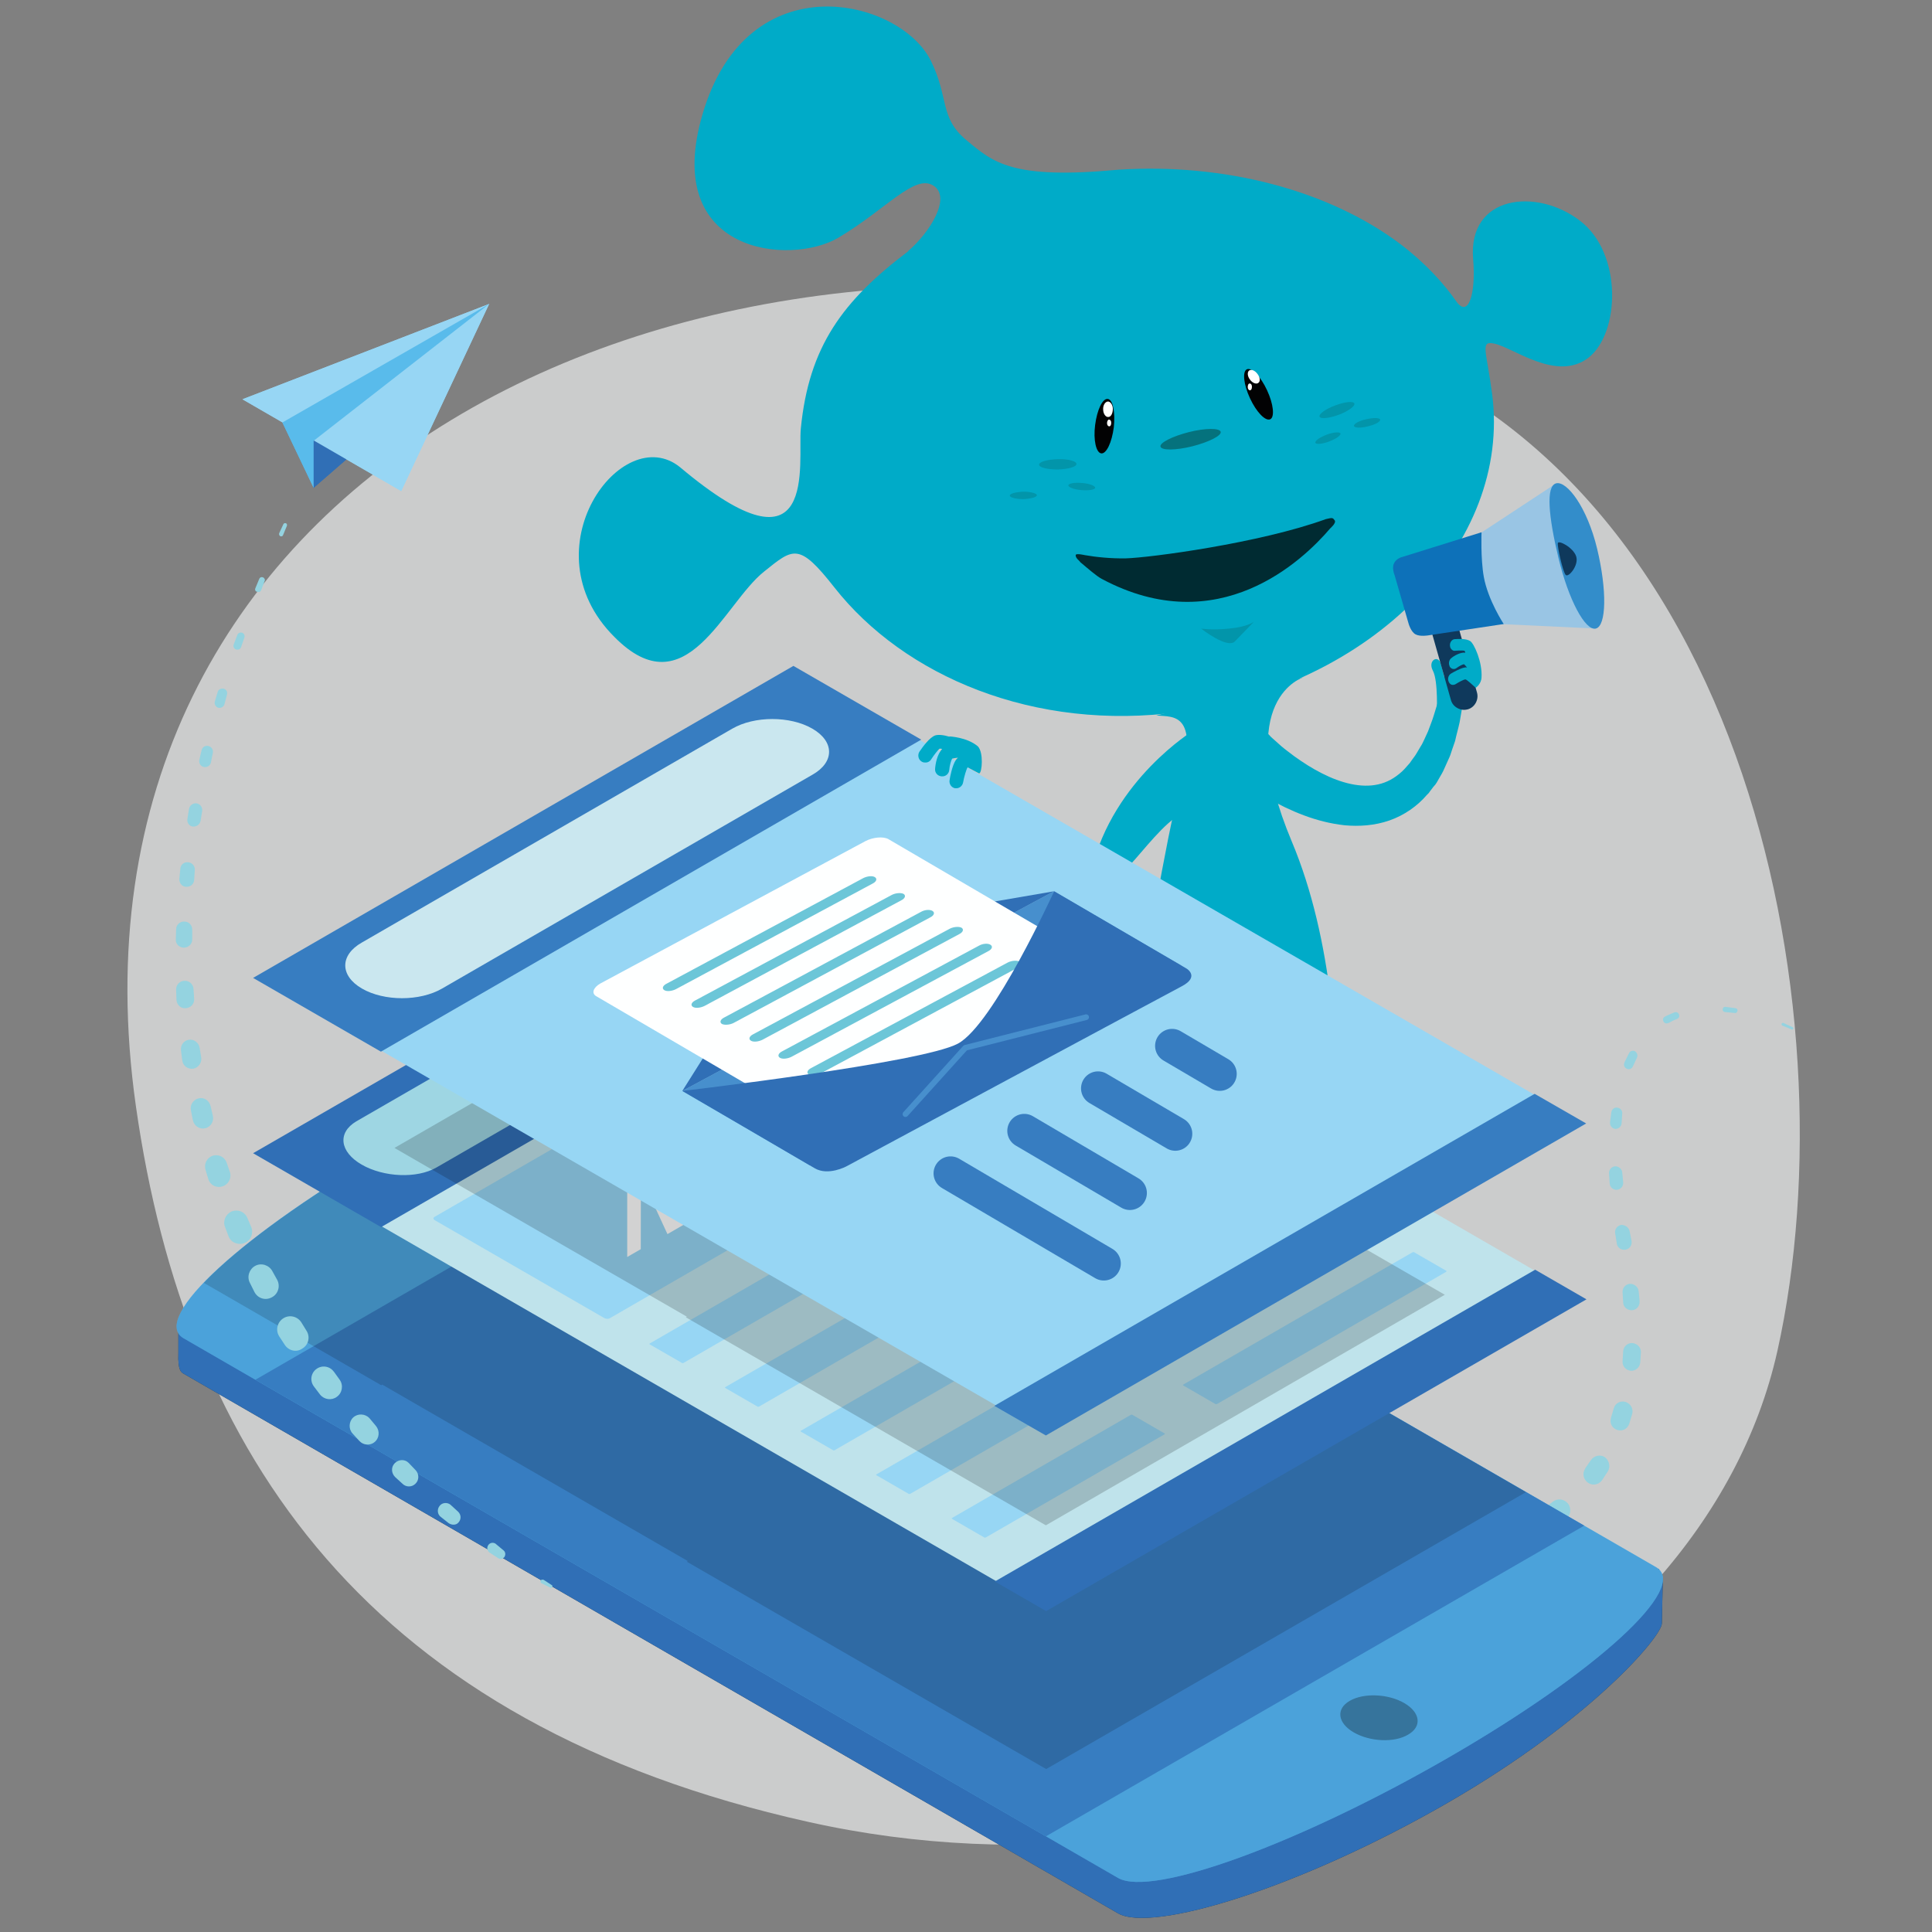 <?xml version="1.0" encoding="UTF-8"?> <!-- Generator: Adobe Illustrator 24.1.0, SVG Export Plug-In . SVG Version: 6.00 Build 0) --> <svg xmlns="http://www.w3.org/2000/svg" xmlns:xlink="http://www.w3.org/1999/xlink" version="1.1" id="Capa_1" x="0px" y="0px" viewBox="0 0 600 600" style="enable-background:new 0 0 600 600;" xml:space="preserve"><rect x="0" y="0" width="600" height="600" fill="#808080" stroke="none"/> <style type="text/css"> .st0{opacity:0.6;fill:#FEFFFF;} .st1{fill:#94D3E0;} .st2{fill:#FFFFFF;stroke:#231F20;stroke-width:0.496;stroke-miterlimit:10;} .st3{fill:#020203;} .st4{fill:#FFFFFF;} .st5{opacity:0.4;} .st6{fill:#05727D;} .st7{fill:#00ABC8;} .st8{fill:#002B32;} .st9{fill:#0F395C;} .st10{fill:#99C5E4;} .st11{fill:#0D71B9;} .st12{fill:#338DCA;} .st13{fill-rule:evenodd;clip-rule:evenodd;fill:#253643;} .st14{fill:#306FB6;} .st15{fill:#59BBEB;} .st16{opacity:0.4;fill-rule:evenodd;clip-rule:evenodd;fill:#377DC1;} .st17{fill:#377DC1;} .st18{opacity:0.287;fill:#020203;enable-background:new ;} .st19{opacity:0.15;fill:#020203;enable-background:new ;} .st20{fill:#BFE3EB;} .st21{fill:#9ED6E3;} .st22{fill:#97D6F4;} .st23{fill:#CDCCCC;} .st24{opacity:0.176;fill:#020203;enable-background:new ;} .st25{fill:#CAE7EF;} .st26{fill:#478FCD;} .st27{fill:#FEFFFF;} .st28{fill:#6CC6D8;} .st29{fill:none;stroke:#478FCD;stroke-width:1.776;stroke-linecap:round;stroke-linejoin:round;stroke-miterlimit:10;} .st30{fill:none;stroke:#377DC1;stroke-width:10.552;stroke-linecap:round;stroke-linejoin:round;stroke-miterlimit:10;} </style> <g> <path class="st0" d="M552,419.5c-23.7,106-165.1,176.7-301,146.3C115,535.5,57.7,452.4,42.2,343.5 c-27.6-194.6,167-293.3,365.6-240.9C541.8,137.9,575.6,313.5,552,419.5z"></path> <g> <path class="st1" d="M556.4,319.7l-2.9-1.2c-0.2-0.1-0.3-0.4-0.2-0.6c0.1-0.2,0.4-0.3,0.6-0.2c0,0,0,0,0,0l2.8,1.3 c0.2,0.1,0.3,0.3,0.2,0.5C556.9,319.7,556.6,319.8,556.4,319.7z"></path> <path class="st1" d="M538.8,314.6l-3.1-0.3c-0.4,0-0.8-0.4-0.7-0.9c0-0.4,0.4-0.8,0.9-0.7c0,0,0,0,0,0l3.1,0.4 c0.4,0.1,0.7,0.4,0.6,0.8C539.5,314.4,539.1,314.7,538.8,314.6z"></path> <path class="st1" d="M520.9,316.4c0,0-0.7,0.3-1.4,0.6c-0.6,0.3-1.3,0.7-1.3,0.7l-0.1,0c-0.6,0.3-1.2,0.1-1.5-0.5 c-0.3-0.6-0.1-1.2,0.5-1.5c0,0,0,0,0,0c0,0,0.7-0.4,1.5-0.7c0.7-0.3,1.4-0.6,1.4-0.6c0.5-0.2,1.2,0,1.4,0.6 C521.7,315.6,521.4,316.2,520.9,316.4z"></path> <path class="st1" d="M508.4,328.4l-1.3,2.8c-0.3,0.7-1.2,1.1-1.9,0.7c-0.7-0.3-1.1-1.2-0.7-1.9c0,0,0,0,0-0.1l1.4-2.8 c0.3-0.7,1.2-1,1.9-0.6C508.4,326.9,508.7,327.8,508.4,328.4z"></path> <path class="st1" d="M503.8,345.8l-0.2,3.1c-0.1,1-1,1.7-1.9,1.7c-1-0.1-1.7-0.9-1.7-1.9c0,0,0,0,0-0.1l0.4-3.1 c0.1-1,1-1.7,1.9-1.5C503.2,344.1,503.9,344.9,503.8,345.8z"></path> <path class="st1" d="M503.8,364.1l0.3,3.1c0.1,1.2-0.8,2.2-1.9,2.3c-1.2,0.1-2.2-0.8-2.3-1.9c0,0,0,0,0-0.1l-0.2-3.1 c-0.1-1.1,0.8-2.1,1.9-2.2C502.7,362.2,503.7,363,503.8,364.1z"></path> <path class="st1" d="M506.1,382.4l0.6,3l0,0c0.2,1.3-0.6,2.5-1.9,2.7c-1.3,0.2-2.5-0.6-2.7-1.9c0,0,0,0,0-0.1l-0.5-3.1 c-0.2-1.3,0.7-2.4,1.9-2.6C504.7,380.4,505.9,381.2,506.1,382.4z"></path> <path class="st1" d="M508.9,401l0.3,3.1c0.1,1.4-0.9,2.7-2.3,2.8c-1.4,0.1-2.7-0.9-2.8-2.3c0,0,0,0,0-0.1l-0.2-3.1 c-0.1-1.4,0.9-2.6,2.3-2.7C507.6,398.7,508.8,399.7,508.9,401z"></path> <path class="st1" d="M509.6,420l-0.2,3.1c-0.1,1.5-1.4,2.7-2.9,2.6c-1.5-0.1-2.7-1.4-2.6-2.9c0,0,0,0,0-0.1l0.2-3.1 c0.1-1.5,1.4-2.6,2.9-2.5C508.6,417.3,509.7,418.6,509.6,420z"></path> <path class="st1" d="M506.9,439.1l-0.9,3c-0.5,1.6-2.1,2.5-3.7,2c-1.6-0.5-2.5-2.1-2-3.7c0,0,0,0,0-0.1l0.9-3 c0.5-1.6,2.1-2.4,3.7-1.9C506.5,436,507.3,437.6,506.9,439.1z"></path> <path class="st1" d="M499.3,457l-1.7,2.6c-1,1.5-3,1.9-4.4,0.9c-1.5-1-1.9-3-0.9-4.4c0,0,0-0.1,0-0.1l1.8-2.6c1-1.4,3-1.8,4.4-0.8 C499.8,453.7,500.2,455.6,499.3,457z"></path> <path class="st1" d="M486.4,471.8l-2.4,2c-1.5,1.2-3.6,1-4.9-0.5c-1.2-1.5-1-3.7,0.5-4.9c0,0,0.1,0,0.1-0.1l2.5-1.9 c1.5-1.2,3.6-0.9,4.8,0.6C488.1,468.5,487.8,470.6,486.4,471.8z"></path> <path class="st1" d="M470.2,482.5l-2.8,1.4c-1.9,0.9-4.1,0.1-5-1.7c-0.9-1.9-0.1-4.1,1.7-5c0,0,0.1,0,0.1-0.1l2.8-1.3 c1.9-0.8,4,0,4.9,1.8C472.8,479.5,472,481.6,470.2,482.5z"></path> <path class="st1" d="M452.4,489.6l-3,0.9c-2.1,0.6-4.3-0.5-4.9-2.6c-0.6-2.1,0.5-4.3,2.6-4.9c0,0,0.1,0,0.1,0l3-0.9 c2.1-0.6,4.2,0.6,4.8,2.7C455.6,486.9,454.4,489,452.4,489.6z"></path> <path class="st1" d="M433.9,494.3l-3.1,0.6c-2.2,0.4-4.3-1-4.7-3.2c-0.4-2.2,1-4.3,3.2-4.7l3.1-0.6c2.2-0.4,4.3,1,4.7,3.2 C437.6,491.8,436.1,493.9,433.9,494.3L433.9,494.3z"></path> <path class="st1" d="M415.2,497.1l-3.1,0.3c-2.1,0.2-4.1-1.3-4.3-3.5c-0.2-2.1,1.3-4,3.4-4.3l3.1-0.4c2.2-0.3,4.1,1.3,4.4,3.4 C419,494.8,417.4,496.8,415.2,497.1C415.3,497.1,415.2,497.1,415.2,497.1z"></path> <path class="st1" d="M396.4,498.5l-3.1,0.1c-2,0.1-3.7-1.5-3.8-3.5c-0.1-1.9,1.4-3.6,3.3-3.8l3.1-0.2c2-0.2,3.8,1.4,3.9,3.4 c0.2,2-1.4,3.8-3.4,3.9C396.5,498.5,396.5,498.5,396.4,498.5z"></path> <path class="st1" d="M377.7,498.9l-3.1,0c-1.8,0-3.2-1.5-3.2-3.2c0-1.7,1.4-3.1,3.1-3.2l3.1-0.1c1.8-0.1,3.3,1.3,3.4,3.1 c0.1,1.8-1.3,3.3-3.1,3.4C377.8,498.9,377.7,498.9,377.7,498.9z"></path> <path class="st1" d="M358.9,498.5l-3.1-0.1c-1.5-0.1-2.6-1.3-2.6-2.8c0.1-1.4,1.2-2.5,2.6-2.6l3.1-0.1c1.5,0,2.8,1.2,2.8,2.7 c0,1.5-1.2,2.8-2.7,2.8C359,498.5,359,498.5,358.9,498.5z"></path> <path class="st1" d="M340.2,497.4l-3.1-0.2c-1.1-0.1-1.9-1-1.8-2.1c0.1-1,1-1.8,2-1.8l3.1,0c1.2,0,2.1,0.9,2.1,2.1 c0,1.2-0.9,2.1-2.1,2.1C340.4,497.4,340.3,497.4,340.2,497.4z"></path> <path class="st1" d="M321.6,495.7l-3.1-0.3c-0.6-0.1-1.1-0.6-1-1.2c0.1-0.6,0.6-1,1.1-1l3.1,0c0.7,0,1.3,0.6,1.3,1.3 c0,0.7-0.6,1.3-1.3,1.3C321.7,495.8,321.7,495.7,321.6,495.7z"></path> </g> <g> <g> <g> <path class="st2" d="M387.8,391"></path> <path class="st3" d="M393.5,121.2c2,4.3,2.4,8.3,1,9c-1.5,0.7-4.3-2.2-6.3-6.5c-2-4.3-2.4-8.3-1-9 C388.7,114,391.5,116.9,393.5,121.2"></path> <path class="st3" d="M345.9,132.7c-0.6,4.7-2.3,8.3-3.9,8.1c-1.6-0.2-2.5-4.2-1.9-8.8c0.6-4.7,2.3-8.3,3.9-8.1 C345.6,124,346.4,128,345.9,132.7"></path> <path class="st4" d="M388.2,117.9c0.8,1.1,2,1.5,2.6,1c0.7-0.5,0.5-1.8-0.3-2.8c-0.8-1.1-2-1.5-2.6-1 C387.3,115.6,387.4,116.9,388.2,117.9"></path> <path class="st4" d="M342.6,127.2c0,1.3,0.8,2.4,1.6,2.3c0.8,0,1.4-1.1,1.4-2.5c0-1.3-0.8-2.4-1.6-2.3 C343.2,124.8,342.5,125.9,342.6,127.2"></path> <path class="st4" d="M343.8,131.4c0,0.6,0.3,1,0.7,1c0.4,0,0.6-0.5,0.6-1.1c0-0.6-0.3-1-0.7-1 C344.1,130.3,343.8,130.8,343.8,131.4"></path> <path class="st4" d="M387.5,120.2c0,0.6,0.3,1,0.7,1c0.4,0,0.6-0.5,0.6-1.1c0-0.6-0.3-1-0.7-1 C387.7,119.1,387.5,119.6,387.5,120.2"></path> <g class="st5"> <g> <g> <path class="st6" d="M334.3,144.1c0,0.9-2.6,1.6-5.8,1.7c-3.2,0-5.8-0.6-5.8-1.5c0-0.9,2.6-1.6,5.8-1.7 C331.7,142.5,334.3,143.2,334.3,144.1"></path> </g> </g> </g> <g class="st5"> <g> <g> <path class="st6" d="M340.1,151.5c-0.1,0.6-2,0.9-4.3,0.7c-2.3-0.2-4.1-0.9-4-1.5c0.1-0.6,2-0.9,4.3-0.7 C338.4,150.2,340.2,150.9,340.1,151.5"></path> </g> </g> </g> <g class="st5"> <g> <g> <path class="st6" d="M322,153.8c0,0.6-1.9,1.1-4.2,1.2c-2.3,0-4.2-0.5-4.2-1.1c0-0.6,1.9-1.1,4.2-1.2 C320.1,152.7,322,153.2,322,153.8"></path> </g> </g> </g> <g class="st5"> <g> <g> <path class="st6" d="M420.6,125.3c0.3,0.8-1.9,2.4-4.8,3.5c-3,1.1-5.7,1.4-6,0.6c-0.3-0.8,1.9-2.4,4.9-3.5 C417.6,124.8,420.3,124.5,420.6,125.3"></path> </g> </g> </g> <g class="st5"> <g> <g> <path class="st6" d="M428.6,130.3c0.2,0.6-1.5,1.6-3.8,2.1c-2.2,0.6-4.2,0.5-4.3-0.1c-0.2-0.6,1.5-1.6,3.8-2.1 C426.5,129.7,428.5,129.7,428.6,130.3"></path> </g> </g> </g> <g class="st5"> <g> <g> <path class="st6" d="M416.3,134.6c0.2,0.6-1.4,1.7-3.5,2.5c-2.2,0.8-4.1,1-4.3,0.4c-0.2-0.6,1.4-1.7,3.5-2.5 C414.1,134.2,416,134.1,416.3,134.6"></path> </g> </g> </g> <g class="st5"> <g> <g> <path class="st6" d="M389.4,193.1c0,0-1.9,1.6-7.6,2.1c-5.6,0.6-8.8,0-8.8,0s8.1,6.4,10.5,4"></path> </g> </g> </g> <path class="st2" d="M387.8,391"></path> <path class="st7" d="M405.9,413.3c0,0,19.9-13.4,27.4-1.3C439.1,421.4,397.5,416.5,405.9,413.3"></path> <path class="st7" d="M342.1,410.3c0,0-19.9-13.4-27.4-1.3C308.9,418.4,350.5,413.6,342.1,410.3"></path> <path class="st7" d="M211.2,145.1c43.4,36.5,36.5-1.7,37.5-12c2.5-25.5,13-39.7,33.4-55.1l-0.1,0c6.7-5.7,13.7-16.8,7.8-20.4 c-5.8-3.6-14.6,7.4-29.4,16.2c-14.8,8.8-55.1,5.3-42.2-38.4c14-47.6,61.4-35.8,70.9-16.5c5.7,11.6,2.6,17.6,11,24.6 c8.4,7,14.1,12.3,47.3,9.2c32.7-2.1,65.2,6.3,87.5,23.1c8,6.1,13.5,12.3,17.3,17.7c3.8,5.5,6.2-2.2,5.3-13 c-1.7-20,19.8-22.2,33.1-12c13.4,10.1,12.5,35,2.7,42.6c-9.9,7.6-23.3-3.2-29.3-4.4c-4.4-0.9-2.4,2-0.6,15.7 c6,46.4-37.1,90.6-96.9,98.7c-45.4,6.2-85.8-11.2-107.4-38.7c-11-14-12.7-12.2-21.8-4.9c-12.6,10-24.2,42.9-46.5,20.3 C163.5,170.6,193.2,130.5,211.2,145.1"></path> <path class="st6" d="M379.1,134.1c0.3,1.2-3.7,3.2-8.8,4.5c-5.2,1.3-9.6,1.3-9.9,0.1c-0.3-1.2,3.7-3.2,8.8-4.5 C374.3,132.9,378.8,132.9,379.1,134.1z"></path> <path class="st7" d="M404.9,210.3c0,0-22.4,6.6-3.7,51.1c25.4,60.5,9,151.2,9,151.2s-5.4,3.4-5.8,0.7 c-2.4-16.1-8.8-75.1-27.8-67.4c-17.6,7.1-28.3,50.3-33.3,65.1l-5.4-0.7c0,0,21.1-138.9,28.1-164.1c7-25.2-1.4-23.5-6.9-24"></path> <g> <path class="st3" d="M393.5,121.2c2,4.3,2.4,8.3,1,9c-1.5,0.7-4.3-2.2-6.3-6.5c-2-4.3-2.4-8.3-1-9 C388.7,114,391.5,116.9,393.5,121.2"></path> <path class="st3" d="M345.9,132.7c-0.6,4.7-2.3,8.3-3.9,8.1c-1.6-0.2-2.5-4.2-1.9-8.8c0.6-4.7,2.3-8.3,3.9-8.1 C345.6,124,346.4,128,345.9,132.7"></path> <path class="st4" d="M388.2,117.9c0.8,1.1,2,1.5,2.6,1c0.7-0.5,0.5-1.8-0.3-2.8c-0.8-1.1-2-1.5-2.6-1 C387.3,115.6,387.4,116.9,388.2,117.9"></path> <path class="st4" d="M342.6,127.2c0,1.3,0.8,2.4,1.6,2.3c0.8,0,1.4-1.1,1.4-2.5c0-1.3-0.8-2.4-1.6-2.3 C343.2,124.8,342.5,125.9,342.6,127.2"></path> <path class="st4" d="M343.8,131.4c0,0.6,0.3,1,0.7,1c0.4,0,0.6-0.5,0.6-1.1c0-0.6-0.3-1-0.7-1 C344.1,130.3,343.8,130.8,343.8,131.4"></path> <path class="st4" d="M387.5,120.2c0,0.6,0.3,1,0.7,1c0.4,0,0.6-0.5,0.6-1.1c0-0.6-0.3-1-0.7-1 C387.7,119.1,387.5,119.6,387.5,120.2"></path> </g> <g class="st5"> <g> <g> <path class="st6" d="M334.3,144.1c0,0.9-2.6,1.6-5.8,1.7c-3.2,0-5.8-0.6-5.8-1.5c0-0.9,2.6-1.6,5.8-1.7 C331.7,142.5,334.3,143.2,334.3,144.1"></path> </g> </g> </g> <g class="st5"> <g> <g> <path class="st6" d="M340.1,151.5c-0.1,0.6-2,0.9-4.3,0.7c-2.3-0.2-4.1-0.9-4-1.5c0.1-0.6,2-0.9,4.3-0.7 C338.4,150.2,340.2,150.9,340.1,151.5"></path> </g> </g> </g> <g class="st5"> <g> <g> <path class="st6" d="M322,153.8c0,0.6-1.9,1.1-4.2,1.2c-2.3,0-4.2-0.5-4.2-1.1c0-0.6,1.9-1.1,4.2-1.2 C320.1,152.7,322,153.2,322,153.8"></path> </g> </g> </g> <g class="st5"> <g> <g> <path class="st6" d="M420.6,125.3c0.3,0.8-1.9,2.4-4.8,3.5c-3,1.1-5.7,1.4-6,0.6c-0.3-0.8,1.9-2.4,4.9-3.5 C417.6,124.8,420.3,124.5,420.6,125.3"></path> </g> </g> </g> <g class="st5"> <g> <g> <path class="st6" d="M428.6,130.3c0.2,0.6-1.5,1.6-3.8,2.1c-2.2,0.6-4.2,0.5-4.3-0.1c-0.2-0.6,1.5-1.6,3.8-2.1 C426.5,129.7,428.5,129.7,428.6,130.3"></path> </g> </g> </g> <g class="st5"> <g> <g> <path class="st6" d="M416.3,134.6c0.2,0.6-1.4,1.7-3.5,2.5c-2.2,0.8-4.1,1-4.3,0.4c-0.2-0.6,1.4-1.7,3.5-2.5 C414.1,134.2,416,134.1,416.3,134.6"></path> </g> </g> </g> <g> <g class="st5"> <g> <g> <path class="st6" d="M383.5,199.2c-2.4,2.4-10.5-4-10.5-4s3.2,0.6,8.8,0c5.6-0.5,7.6-2.1,7.6-2.1L383.5,199.2z"></path> </g> </g> </g> <path class="st8" d="M334.1,172.3c0.2-0.5,2.8,0.1,2.8,0.1c3.4,0.6,8.2,1.1,12.8,1c7.3-0.2,41.5-4.7,62.1-12.2 c2.1-0.5,2.1-0.4,2.7,0.4c0.6,0.8-1.4,2.5-1.4,2.5c-8.5,10-34.7,35-70.9,15.7c-1.7-0.9-4.3-3.2-6.8-5.3 C335.6,174.4,333.8,173.3,334.1,172.3z"></path> </g> <g> <g> <path class="st7" d="M394.4,228.5c0.1,0.2,0.5,0.5,0.8,0.8l0.9,0.8c0.6,0.6,1.3,1.1,1.9,1.7c1.3,1.1,2.7,2.1,4,3.1 c2.8,2,5.6,3.8,8.6,5.3c5.9,3,12.1,4.6,17.4,3.4c2.7-0.6,5.1-1.9,7.4-4l0.4-0.4l0.4-0.4l0.8-0.9c0.3-0.3,0.5-0.6,0.8-0.9 l0.7-1c0.5-0.7,1-1.3,1.4-2l1.3-2.2c0.5-0.7,0.8-1.5,1.2-2.3l1.1-2.4c0.6-1.7,1.3-3.3,1.8-5c0.5-1.7,1.1-3.4,1.5-5.2l1.2-5.3 l0-0.2c0.4-1.9,2.3-3.1,4.3-2.6c1.8,0.4,2.9,2.1,2.7,3.9l-0.7,5.8c-0.3,1.9-0.7,3.9-1,5.8c-0.4,1.9-1,3.9-1.4,5.8 c-0.3,1-0.7,1.9-1,2.9c-0.3,1-0.6,1.9-1.1,2.9l-1.3,2.9c-0.4,1-1,1.9-1.5,2.8l-0.8,1.4c-0.3,0.5-0.6,0.9-1,1.3l-1,1.3 l-0.5,0.7l-0.6,0.6c-2.9,3.4-7,6.3-11.6,7.9c-4.6,1.6-9.4,1.9-13.9,1.5c-4.5-0.5-8.7-1.6-12.7-3.1c-4-1.5-7.7-3.3-11.3-5.4 c-1.8-1-3.5-2.1-5.3-3.2c-0.9-0.6-1.7-1.2-2.6-1.8l-1.3-0.9c-0.4-0.3-0.8-0.6-1.4-1.1l-0.4-0.3c-3.6-3-4.1-8.3-1.2-11.9 c3-3.6,8.3-4.1,11.9-1.2C393.8,227.9,394.1,228.2,394.4,228.5z"></path> </g> <path class="st7" d="M446.2,221.8c0,0,0.5-10.3-1.2-13.5c-1.7-3.2,1.6-5,2.4-2.3c0.7,2.7,1.8,6.5,1.8,6.5l2.9-1.8l6.9,1.6 c0,0-6.7,8.4-7.4,11.8"></path> <g> <g> <path class="st9" d="M453.6,220.3c-1.4-0.4-2.6-1.4-3-2.9l-7-24.7c-0.6-2.2,0.7-4.6,2.9-5.2c2.2-0.6,4.6,0.7,5.2,2.9l7,24.7 c0.6,2.2-0.7,4.6-2.9,5.2C455,220.5,454.3,220.5,453.6,220.3z"></path> <polygon class="st10" points="458.2,166.6 483.3,150.1 495.6,195.2 465.9,193.8 455.8,181.6 "></polygon> <path class="st11" d="M460.1,165.3c0,0-0.3,8.2,0.7,13.8c1.3,7.3,6.2,14.7,6.2,14.7l-23.3,3.5c0,0-2.6,0.5-4.1-0.3 c-1.5-0.8-2.2-3.5-2.2-3.5l-4.3-14.9c0,0-0.9-2.1-0.2-3.6c0.7-1.6,2.5-2,2.5-2L460.1,165.3z"></path> <path class="st12" d="M496,170.4c3.1,12.9,2.9,24-0.4,24.8c-3.3,0.8-8.5-9-11.6-21.9c-3.1-12.9-4-22.4-0.7-23.2 C486.6,149.3,492.9,157.5,496,170.4z"></path> <path class="st9" d="M486.2,178.5c0.8,1.1,4.2-2.9,3.3-5.7c-0.9-2.8-5.6-5.2-5.7-4.1C483.6,169.7,485.3,177.4,486.2,178.5z"></path> </g> <path class="st7" d="M460.1,210.4c0.3-4.8-2.3-10.5-3.5-11.3c-1.2-0.8-3.6-0.7-4.9-0.6c-0.8,0.1-1.5,1-1.4,2 c0,0.3,0.1,0.6,0.2,0.8c0.3,0.5,0.8,0.9,1.4,0.8c1.2-0.1,2.5-0.1,2.9,0c0.1,0.1,0.2,0.3,0.3,0.6c-1.6-0.2-3.6,1-4.4,1.7 c-0.7,0.5-0.9,1.7-0.5,2.5c0,0,0,0,0,0.1c0.5,0.8,1.4,1,2.1,0.5c0.8-0.6,1.9-1.2,2.4-1.2c0.2,0.2,0.6,0.6,0.9,1 c-0.2,0-0.5-0.1-0.7,0c-1.4,0.2-3.8,1.6-4.3,1.9c-0.8,0.5-1.1,1.6-0.7,2.5c0,0.1,0.1,0.1,0.1,0.2c0.4,0.8,1.2,1,2,0.6 c1.1-0.7,2.6-1.5,3.1-1.5c0.4,0,2.2,1.7,3.2,2.6C458.3,213.6,460,212.5,460.1,210.4z"></path> </g> </g> </g> <path class="st7" d="M369.1,252.6c-1.6-0.4-3.8,0.9-6.2,3c-5.8,5.1-12.6,14.7-13.9,14.5c-1.8-0.2-5.6,0.3-10,0 c6.8-28.1,31.6-43.2,31.6-43.2L369.1,252.6z"></path> </g> </g> <g id="layer1_12_"> <g id="g2323_12_"> <g> <path id="path830_24_" class="st13" d="M121.6,383.6c-17.6,10.2-32.7,20.3-44,29.2H55.4v7.5c-0.2,5.3,0.9,5.9,1.6,6.3 l290.2,167.6c10.5,6.1,56.2-7.7,102.5-34.4c44.8-25.9,66.6-51.9,66.4-55.7l0,0l0.3-13.8l-1.3-3.1l-20,5.4l3.2,12L224.1,346.4 c-1.3-0.8-3.2-1.2-5.5-1.2c-0.5,0-1,0-1.6,0C199.6,345.6,160.8,361,121.6,383.6z"></path> <path id="path830_23_" class="st14" d="M121.6,383.6c-17.6,10.2-32.7,20.3-44,29.2H55.4v7.5c-0.2,5.3,0.9,5.9,1.6,6.3 l290.2,167.6c10.5,6.1,56.2-7.7,102.5-34.4c44.8-25.9,66.6-51.9,66.4-55.7l0,0l0.3-13.8l-1.3-3.1l-20,5.4l3.2,12L224.1,346.4 c-1.3-0.8-3.2-1.2-5.5-1.2c-0.5,0-1,0-1.6,0C199.6,345.6,160.8,361,121.6,383.6z"></path> <path id="rect821_24_" class="st15" d="M121.6,356.4c46.3-26.7,92-43.4,102.5-37.3l290.2,167.6c10.5,6.1-18.3,32.5-64.6,59.2 c-46.3,26.7-92,43.4-102.5,37.3L57,415.6C46.5,409.5,75.3,383.1,121.6,356.4L121.6,356.4z"></path> <path id="rect821_23_" class="st16" d="M121.6,356.4c46.3-26.7,92-43.4,102.5-37.3l290.2,167.6c10.5,6.1-18.3,32.5-64.6,59.2 c-46.3,26.7-92,43.4-102.5,37.3L57,415.6C46.5,409.5,75.3,383.1,121.6,356.4L121.6,356.4z"></path> <path id="rect823_12_" class="st17" d="M492,473.8l-167.2,96.5L79.3,428.5L246.5,332L492,473.8z"></path> <path id="path825_12_" class="st18" d="M420.4,538L420.4,538c-5-2.9-5.6-7.3-1.2-9.8l0,0c4.3-2.5,11.9-2.2,16.9,0.7l0,0 c5,2.9,5.6,7.3,1.2,9.8C433,541.3,425.4,540.9,420.4,538L420.4,538z"></path> <path id="path2267_12_" class="st19" d="M121.6,356.4C95,371.8,74.2,387,63.3,398.4l55.1,31.8l0.3-0.2l94.9,54.8l-0.3,0.2 l111.6,64.4l149-86L224.1,319.1c-1.3-0.8-3.2-1.2-5.5-1.2C202.1,317.4,162,333,121.6,356.4z"></path> </g> <g id="g980_12_" transform="matrix(0.866,0.5,-1,0.577,22.321,-48.944)"> <path id="path857_12_" class="st20" d="M723.7,157l0,167.2l-283.5,0l0-167.2L723.7,157z"></path> <path id="path859_12_" class="st14" d="M485.6,156.7l0,167.8l-45.9,0l0-167.8L485.6,156.7z"></path> <path id="path861_12_" class="st14" d="M724.1,156.7l0,167.8l-18.4,0l0-167.8L724.1,156.7z"></path> <path id="rect863_12_" class="st21" d="M462.7,170.7c8,0,14.4,4.8,14.3,10.8l0,118.4c0,6-6.4,10.8-14.3,10.8 c-7.9,0-14.3-4.8-14.4-10.8l0-118.4C448.3,175.5,454.7,170.7,462.7,170.7z"></path> <path id="rect869_12_" class="st22" d="M492,167.8c0-0.5,0.5-0.8,1.1-0.8l60.7,0c0.6,0,1.1,0.4,1.1,0.8l0,145.7 c0,0.5-0.5,0.8-1.1,0.8l-60.7,0c-0.6,0-1.1-0.4-1.1-0.8L492,167.8L492,167.8z"></path> <g id="g882_12_" transform="translate(0,-3.586)"> <path id="path872_12_" class="st23" d="M570.1,174.4l11.7,0c0.1,0,0.2,0.2,0.2,0.4l0,70.9c0,0.2-0.1,0.4-0.2,0.4l-11.7,0 c-0.1,0-0.2-0.2-0.2-0.4l0-70.9C569.9,174.6,570,174.4,570.1,174.4z"></path> <path id="path878_12_" class="st22" d="M570.1,261.9l11.7,0c0.1,0,0.2,0.1,0.2,0.3l0,55.4c0,0.2-0.1,0.3-0.2,0.3l-11.7,0 c-0.1,0-0.2-0.1-0.2-0.3l0-55.4C569.9,262.1,570,261.9,570.1,261.9z"></path> </g> <g id="g888_12_" transform="translate(0,2.913)"> <path id="path884_12_" class="st23" d="M597.2,167.9l11.7,0c0.1,0,0.2,0.2,0.2,0.4l0,70.9c0,0.2-0.1,0.4-0.2,0.4l-11.7,0 c-0.1,0-0.2-0.2-0.2-0.4l0-70.9C597,168.1,597.1,167.9,597.2,167.9z"></path> <path id="path886_12_" class="st22" d="M597.2,255.4l11.7,0c0.1,0,0.2,0.1,0.2,0.3l0,55.4c0,0.2-0.1,0.3-0.2,0.3l-11.7,0 c-0.1,0-0.2-0.1-0.2-0.3l0-55.4C597,255.6,597.1,255.4,597.2,255.4z"></path> </g> <g id="g894_12_" transform="translate(0,9.411)"> <path id="path890_12_" class="st23" d="M624.3,161.4l11.7,0c0.1,0,0.2,0.2,0.2,0.4l0,70.9c0,0.2-0.1,0.4-0.2,0.4l-11.7,0 c-0.1,0-0.2-0.2-0.2-0.4l0-70.9C624.1,161.6,624.2,161.4,624.3,161.4z"></path> <path id="path892_12_" class="st22" d="M624.3,248.9l11.7,0c0.1,0,0.2,0.1,0.2,0.3l0,55.4c0,0.2-0.1,0.3-0.2,0.3l-11.7,0 c-0.1,0-0.2-0.1-0.2-0.3l0-55.4C624.1,249.1,624.2,248.9,624.3,248.9z"></path> </g> <g id="g900_12_" transform="translate(0,15.909)"> <path id="path896_12_" class="st23" d="M651.4,154.9l11.7,0c0.1,0,0.2,0.2,0.2,0.4l0,70.9c0,0.2-0.1,0.4-0.2,0.4l-11.7,0 c-0.1,0-0.2-0.2-0.2-0.4l0-70.9C651.2,155.1,651.3,154.9,651.4,154.9z"></path> <path id="path898_12_" class="st22" d="M651.4,242.4l11.7,0c0.1,0,0.2,0.1,0.2,0.3l0,55.4c0,0.2-0.1,0.3-0.2,0.3l-11.7,0 c-0.1,0-0.2-0.1-0.2-0.3l0-55.4C651.2,242.6,651.3,242.4,651.4,242.4z"></path> </g> <path id="path902_12_" class="st22" d="M678.5,170.8l11.7,0c0.1,0,0.2,0.2,0.2,0.4l0,70.9c0,0.2-0.1,0.4-0.2,0.4l-11.7,0 c-0.1,0-0.2-0.2-0.2-0.4l0-70.9C678.3,171,678.4,170.8,678.5,170.8z"></path> <path id="path904_12_" class="st22" d="M678.5,258.3l11.7,0c0.1,0,0.2,0.1,0.2,0.3l0,55.4c0,0.2-0.1,0.3-0.2,0.3l-11.7,0 c-0.1,0-0.2-0.1-0.2-0.3l0-55.4C678.3,258.5,678.4,258.3,678.5,258.3z"></path> <g id="text910_12_"> <path id="path1895_12_" class="st4" d="M507.7,267.2l0-5.4l24,12.1l0.6,0.9l-24.5-21.3l0-4.2l31.3,27.2l0,5.4L515.4,270 l-0.6-0.9l24.2,21l0,4.2L507.7,267.2z"></path> <path id="path1897_12_" class="st4" d="M507.8,244l0-4.4l31.3,27.2l0,4.4L507.8,244z M533.4,264.7l0-14.1l5.7,4.9l0,14.1 L533.4,264.7z M520.7,253.7l0-12.4l5.7,4.9l0,12.4L520.7,253.7z M507.8,242.4l0-14.1l5.7,4.9l0,14.1L507.8,242.4z"></path> <path id="path1899_12_" class="st4" d="M507.8,214.6l0-3.6l20.9,13.6l-20.9-21.2l0-4.5l31.3,32.6l0,4.2l-21.9-14.8l21.9,23.4 l0,4.2l-31.3-21.8l0-4.6l20.9,15.1L507.8,214.6z"></path> <path id="path1901_12_" class="st4" d="M539.6,216.6c0,1.1-0.2,2.1-0.5,2.9c-0.3,0.8-0.7,1.4-1.3,1.9c-0.6,0.4-1.3,0.7-2.1,0.7 l0,0l-4.9-6.3l0,0c1,0,1.8-0.4,2.3-1.1c0.5-0.7,0.8-1.7,0.8-3c0-1.4-0.3-2.8-1-4.2c-0.7-1.4-1.6-2.6-2.8-3.6l0,0 c-0.8-0.7-1.5-1.1-2-1.2c-0.5-0.1-0.9,0.1-1.1,0.5c-0.2,0.4-0.4,0.9-0.6,1.7c0,0,0,0,0,0.1c0,0,0,0,0,0.1l-0.1,0.3 c-0.3,1.3-0.7,2.2-1.2,2.8c-0.5,0.6-1.4,0.7-2.6,0.4c-1.2-0.4-3-1.5-5.3-3.5l0,0c-2-1.8-3.7-3.6-5.2-5.5 c-1.4-1.9-2.5-3.9-3.3-5.8c-0.8-2-1.1-3.8-1.1-5.7c0-0.8,0.1-1.6,0.4-2.2c0.3-0.7,0.6-1.2,1.1-1.6c0.5-0.4,1.1-0.7,1.8-0.9l0,0 l5,6.2l0,0c-0.8,0.2-1.5,0.6-1.9,1.2c-0.5,0.6-0.7,1.3-0.7,2.2c0,1.3,0.3,2.7,0.9,3.9c0.6,1.3,1.4,2.3,2.5,3.3l0,0 c0.9,0.8,1.6,1.2,2.2,1.3c0.5,0.1,0.9-0.1,1.1-0.4c0.2-0.4,0.5-0.9,0.8-1.7c0,0,0-0.1,0-0.1c0,0,0-0.1,0-0.1c0,0,0-0.1,0.1-0.1 c0-0.1,0-0.1,0-0.2c0.4-1.2,0.9-2,1.4-2.5c0.5-0.5,1.4-0.6,2.7-0.2c1.2,0.4,2.9,1.5,5,3.4l0,0c2,1.7,3.7,3.6,5.1,5.5 c1.4,1.9,2.5,3.9,3.2,5.9C539.2,212.8,539.6,214.8,539.6,216.6L539.6,216.6z"></path> </g> </g> <path id="path1891_11_" class="st24" d="M122.5,356.5l90.8,52.4l-0.3,0.2l111.8,64.6l123.9-71.6l-162.9-94l0.3-0.2l-39.7-22.9 L122.5,356.5z"></path> <g id="g1831_11_"> <path id="path914_12_" class="st22" d="M492,348.9l-167.2,96.5L79.2,303.7l167.2-96.5"></path> <path id="path916_11_" class="st17" d="M286.1,229.7l-167.8,96.9l-39.7-22.9l167.8-96.9L286.1,229.7z"></path> <path id="path918_11_" class="st17" d="M492.6,348.9l-167.8,96.9l-16-9.2l167.8-96.9L492.6,348.9z"></path> <path id="rect920_11_" class="st25" d="M252.3,226.3L252.3,226.3c6.9,4,6.9,10.4,0,14.3l-115,66.4c-6.9,4-18,4-24.9,0l0,0 c-6.9-4-6.9-10.4,0-14.3l115-66.4C234.3,222.3,245.4,222.3,252.3,226.3z"></path> </g> </g> </g> <g> <polygon class="st26" points="211.9,338.8 327.3,276.8 366.9,299.9 251.5,361.9 "></polygon> <polygon class="st14" points="241.7,291.5 211.9,338.8 327.3,276.8 "></polygon> <path class="st27" d="M185.2,309.4c-1.6-0.9-1-2.7,1.3-4l82.3-44.2c2.3-1.2,5.5-1.5,7.1-0.6l76.6,44.8c1.6,0.9,1,2.7-1.3,4 l-82.3,44.2c-2.3,1.2-5.5,1.5-7.1,0.6L185.2,309.4z"></path> <path class="st28" d="M271.7,272.4c0.8,0.5,0.5,1.4-0.7,2l-61.1,32.8c-1.2,0.6-2.8,0.8-3.6,0.3l0,0c-0.8-0.5-0.5-1.4,0.7-2 l61.1-32.8C269.3,272.1,270.9,271.9,271.7,272.4L271.7,272.4z"></path> <path class="st28" d="M280.6,277.6c0.8,0.5,0.5,1.4-0.7,2l-61.1,32.8c-1.2,0.6-2.8,0.8-3.6,0.3l0,0c-0.8-0.5-0.5-1.4,0.7-2 l61.1-32.8C278.2,277.3,279.8,277.2,280.6,277.6L280.6,277.6z"></path> <path class="st28" d="M289.6,282.9c0.8,0.5,0.5,1.4-0.7,2l-61.1,32.8c-1.2,0.6-2.8,0.7-3.6,0.3l0,0c-0.8-0.5-0.5-1.4,0.7-2 l61.1-32.8C287.2,282.5,288.8,282.4,289.6,282.9L289.6,282.9z"></path> <path class="st28" d="M298.6,288.1c0.8,0.5,0.5,1.4-0.7,2l-61.1,32.8c-1.2,0.6-2.8,0.8-3.6,0.3l0,0c-0.8-0.5-0.5-1.4,0.7-2 l61.1-32.8C296.2,287.8,297.8,287.7,298.6,288.1L298.6,288.1z"></path> <path class="st28" d="M307.6,293.4c0.8,0.5,0.5,1.4-0.7,2l-61.1,32.8c-1.2,0.6-2.8,0.8-3.6,0.3l0,0c-0.8-0.5-0.5-1.4,0.7-2 l61.1-32.8C305.2,293,306.8,292.9,307.6,293.4L307.6,293.4z"></path> <path class="st28" d="M316.6,298.6c0.8,0.5,0.5,1.4-0.7,2l-61.1,32.8c-1.2,0.6-2.8,0.7-3.6,0.3l0,0c-0.8-0.5-0.5-1.4,0.7-2 l61.1-32.8C314.2,298.3,315.8,298.2,316.6,298.6L316.6,298.6z"></path> <path class="st14" d="M297.5,324.1c-11.1,6-85.6,14.7-85.6,14.7s36.9,21.5,41.1,24c4.2,2.5,9.9-0.6,9.9-0.6s98.4-52.9,104.1-55.9 c5.7-3,1.5-5.5,1.5-5.5l-41.1-24C327.3,276.8,308.6,318.1,297.5,324.1z"></path> <polyline class="st29" points="337.3,315.9 299.8,325.4 281.2,346 "></polyline> </g> <line class="st30" x1="364" y1="324.8" x2="378.8" y2="333.5"></line> <line class="st30" x1="341" y1="338" x2="365" y2="352.1"></line> <line class="st30" x1="318.1" y1="351.2" x2="350.9" y2="370.5"></line> <line class="st30" x1="295.2" y1="364.4" x2="342.8" y2="392.4"></line> <g> <path class="st1" d="M171,493.1l-2.8-1.4c-0.3-0.1-0.4-0.5-0.3-0.8c0.1-0.3,0.5-0.4,0.8-0.3c0,0,0.1,0,0.1,0l2.6,1.7 c0.2,0.1,0.2,0.4,0.1,0.5C171.4,493.2,171.1,493.2,171,493.1z"></path> <path class="st1" d="M154.7,483.9l-2.6-1.7c-0.8-0.5-1-1.5-0.5-2.3c0.5-0.8,1.5-1,2.3-0.5c0,0,0.1,0.1,0.1,0.1l2.4,2 c0.6,0.5,0.7,1.4,0.2,2.1C156.1,484.2,155.3,484.3,154.7,483.9z"></path> <path class="st1" d="M139.3,473l-2.4-1.9c-1.1-0.8-1.2-2.4-0.4-3.4c0.8-1.1,2.4-1.2,3.4-0.4c0,0,0.1,0.1,0.1,0.1l2.3,2.1 c0.9,0.9,1,2.3,0.1,3.3C141.7,473.7,140.3,473.7,139.3,473z"></path> <path class="st1" d="M125,460.8l-2.3-2.1c-1.2-1.2-1.3-3.1-0.1-4.3c1.2-1.2,3.1-1.3,4.3-0.1c0,0,0.1,0.1,0.1,0.1l2.1,2.2 c1.1,1.2,1.1,3.1-0.1,4.2C127.9,461.9,126.1,461.9,125,460.8z"></path> <path class="st1" d="M111.6,447.5l-2.1-2.3c-1.3-1.4-1.2-3.7,0.2-5c1.4-1.3,3.7-1.2,5,0.2c0,0,0.1,0.1,0.1,0.1l2,2.4 c1.2,1.5,1,3.7-0.4,4.9C115,449,112.9,448.9,111.6,447.5z"></path> <path class="st1" d="M99.4,433.1l-1.9-2.5c-1.3-1.7-1-4.1,0.7-5.4c1.7-1.3,4.1-1,5.4,0.7c0,0,0.1,0.1,0.1,0.1l1.8,2.5 c1.2,1.7,0.8,4.1-0.9,5.3C103,435,100.7,434.7,99.4,433.1z"></path> <path class="st1" d="M88.4,417.6l-1.7-2.6c-1.2-1.9-0.6-4.4,1.3-5.6c1.9-1.2,4.4-0.6,5.6,1.3l0,0l1.6,2.6c1.2,1.9,0.6,4.4-1.3,5.5 C92.1,420.1,89.6,419.5,88.4,417.6z"></path> <path class="st1" d="M79,401.2l-1.4-2.8c-1-1.9-0.2-4.3,1.7-5.3c1.9-1,4.3-0.2,5.3,1.7l1.5,2.7c1,1.9,0.3,4.4-1.7,5.4 C82.4,404,80,403.2,79,401.2C79,401.3,79,401.2,79,401.2z"></path> <path class="st1" d="M71,384l-1.1-2.9c-0.8-1.9,0.2-4.1,2.1-4.9c1.9-0.7,4,0.1,4.8,2l1.2,2.8c0.8,1.9,0,4.2-2,5 c-1.9,0.8-4.2,0-5-2C71.1,384.1,71,384,71,384z"></path> <path class="st1" d="M64.7,366.2l-0.9-3c-0.5-1.8,0.5-3.7,2.3-4.3c1.8-0.5,3.7,0.4,4.3,2.2l1,2.9c0.6,1.8-0.4,3.8-2.2,4.4 C67.3,369.1,65.3,368.1,64.7,366.2C64.7,366.3,64.7,366.2,64.7,366.2z"></path> <path class="st1" d="M59.9,347.9l-0.6-3c-0.4-1.7,0.7-3.4,2.4-3.8c1.7-0.4,3.3,0.7,3.7,2.4l0.7,3c0.4,1.7-0.6,3.5-2.4,3.9 C62,350.8,60.3,349.7,59.9,347.9C59.9,348,59.9,347.9,59.9,347.9z"></path> <path class="st1" d="M56.6,329.3l-0.4-3.1c-0.2-1.6,0.9-3.1,2.5-3.3c1.6-0.2,3,0.9,3.3,2.5l0.5,3.1c0.2,1.6-0.9,3.1-2.5,3.4 C58.3,332.1,56.8,331,56.6,329.3C56.6,329.4,56.6,329.3,56.6,329.3z"></path> <path class="st1" d="M54.8,310.5l-0.1-3.1c-0.1-1.5,1.1-2.8,2.6-2.8c1.5-0.1,2.7,1.1,2.8,2.5l0.2,3.1c0.1,1.5-1,2.8-2.6,2.9 C56.2,313.3,54.9,312.1,54.8,310.5C54.8,310.6,54.8,310.6,54.8,310.5z"></path> <path class="st1" d="M54.6,291.7l0.1-3.1c0-1.4,1.2-2.5,2.6-2.4c1.4,0,2.4,1.2,2.4,2.5l0,3.1c0,1.4-1.2,2.5-2.6,2.5 C55.7,294.3,54.5,293.2,54.6,291.7C54.6,291.8,54.6,291.7,54.6,291.7z"></path> <path class="st1" d="M55.7,272.9l0.3-3.1c0.1-1.3,1.2-2.2,2.5-2c1.2,0.1,2.1,1.2,2,2.4l-0.2,3.1c-0.1,1.3-1.2,2.2-2.5,2.1 C56.6,275.4,55.6,274.3,55.7,272.9C55.7,273,55.7,273,55.7,272.9z"></path> <path class="st1" d="M58.2,254.3l0.5-3.1c0.2-1.1,1.3-1.9,2.4-1.7c1.1,0.2,1.8,1.2,1.7,2.3l-0.5,3.1c-0.2,1.1-1.2,1.9-2.4,1.8 C58.8,256.6,58,255.5,58.2,254.3C58.2,254.4,58.2,254.3,58.2,254.3z"></path> <path class="st1" d="M61.9,236l0.7-3c0.2-1,1.2-1.6,2.2-1.3c0.9,0.2,1.5,1.2,1.3,2.1l-0.6,3c-0.2,1-1.2,1.6-2.2,1.4 C62.3,238,61.7,237,61.9,236C61.9,236,61.9,236,61.9,236z"></path> <path class="st1" d="M66.7,217.9l0.9-3c0.2-0.8,1.1-1.2,1.9-1c0.8,0.2,1.2,1,1,1.8l-0.8,3c-0.2,0.8-1.1,1.3-1.9,1.1 C67,219.6,66.5,218.7,66.7,217.9C66.7,217.9,66.7,217.9,66.7,217.9z"></path> <path class="st1" d="M72.6,200.1l1.1-2.9c0.2-0.6,0.9-0.9,1.5-0.7c0.6,0.2,0.9,0.9,0.7,1.5l-1,2.9c-0.2,0.7-0.9,1-1.6,0.8 C72.7,201.5,72.3,200.8,72.6,200.1C72.5,200.1,72.5,200.1,72.6,200.1z"></path> <path class="st1" d="M79.3,182.7l1.2-2.9c0.2-0.5,0.7-0.7,1.2-0.5c0.4,0.2,0.7,0.7,0.5,1.1l-1.1,2.9c-0.2,0.5-0.7,0.7-1.2,0.5 C79.3,183.7,79.1,183.2,79.3,182.7C79.2,182.7,79.3,182.7,79.3,182.7z"></path> <path class="st1" d="M86.7,165.6l1.3-2.8c0.1-0.3,0.5-0.4,0.8-0.3c0.3,0.1,0.4,0.5,0.3,0.8l-1.2,2.9c-0.1,0.3-0.5,0.5-0.9,0.3 C86.7,166.3,86.6,165.9,86.7,165.6C86.7,165.6,86.7,165.6,86.7,165.6z"></path> </g> <g> <path class="st14" d="M97.4,151.5l23.5-20.4l-20.9-0.7l-5.6,3.8L97.4,151.5z"></path> <path class="st22" d="M151.9,94.4l-27.3,58.1l-49.3-28.5L151.9,94.4z"></path> <path class="st15" d="M151.9,94.4l-64.2,36.8l9.7,20.3l0-14.6L151.9,94.4L151.9,94.4z"></path> </g> <g> <path class="st14" d="M97.4,151.5l23.5-20.4l-20.9-0.7l-5.6,3.8L97.4,151.5z"></path> <path class="st22" d="M151.9,94.4l-27.3,58.1l-49.3-28.5L151.9,94.4z"></path> <path class="st15" d="M151.9,94.4l-64.2,36.8l9.7,20.3l0-14.6L151.9,94.4L151.9,94.4z"></path> </g> <path class="st7" d="M303.7,231.8c-3.4-2.9-8.9-3.1-8.9-3.1s0,0,0.1,0.1c-2-0.6-3.6-0.7-4.5-0.4c-1.8,0.7-3.8,3.5-4.9,5.1 c-0.6,1-0.3,2.4,0.7,3c0.3,0.2,0.6,0.3,1,0.3c0.8,0.1,1.6-0.3,2-1c0.9-1.4,2.1-2.9,2.6-3.3c0.2,0,0.5,0,0.8,0.1 c-1.6,1.7-2.1,4.7-2.2,6.2c-0.1,1.2,0.8,2.2,2,2.3c0,0,0.1,0,0.1,0c1.2,0.1,2.2-0.8,2.3-2c0.1-1.4,0.6-3,0.9-3.5 c0.4-0.1,1-0.2,1.8-0.3c-0.3,0.3-0.5,0.5-0.7,0.8c-1.1,1.7-1.8,5.4-1.9,6.2c-0.2,1.2,0.6,2.3,1.7,2.5c0.1,0,0.2,0,0.2,0 c1.1,0.1,2.1-0.7,2.3-1.8c0.3-1.7,1-4.1,1.4-4.7l3.6,1.9C305,240,305.5,233.7,303.7,231.8z"></path> </g> </svg> 